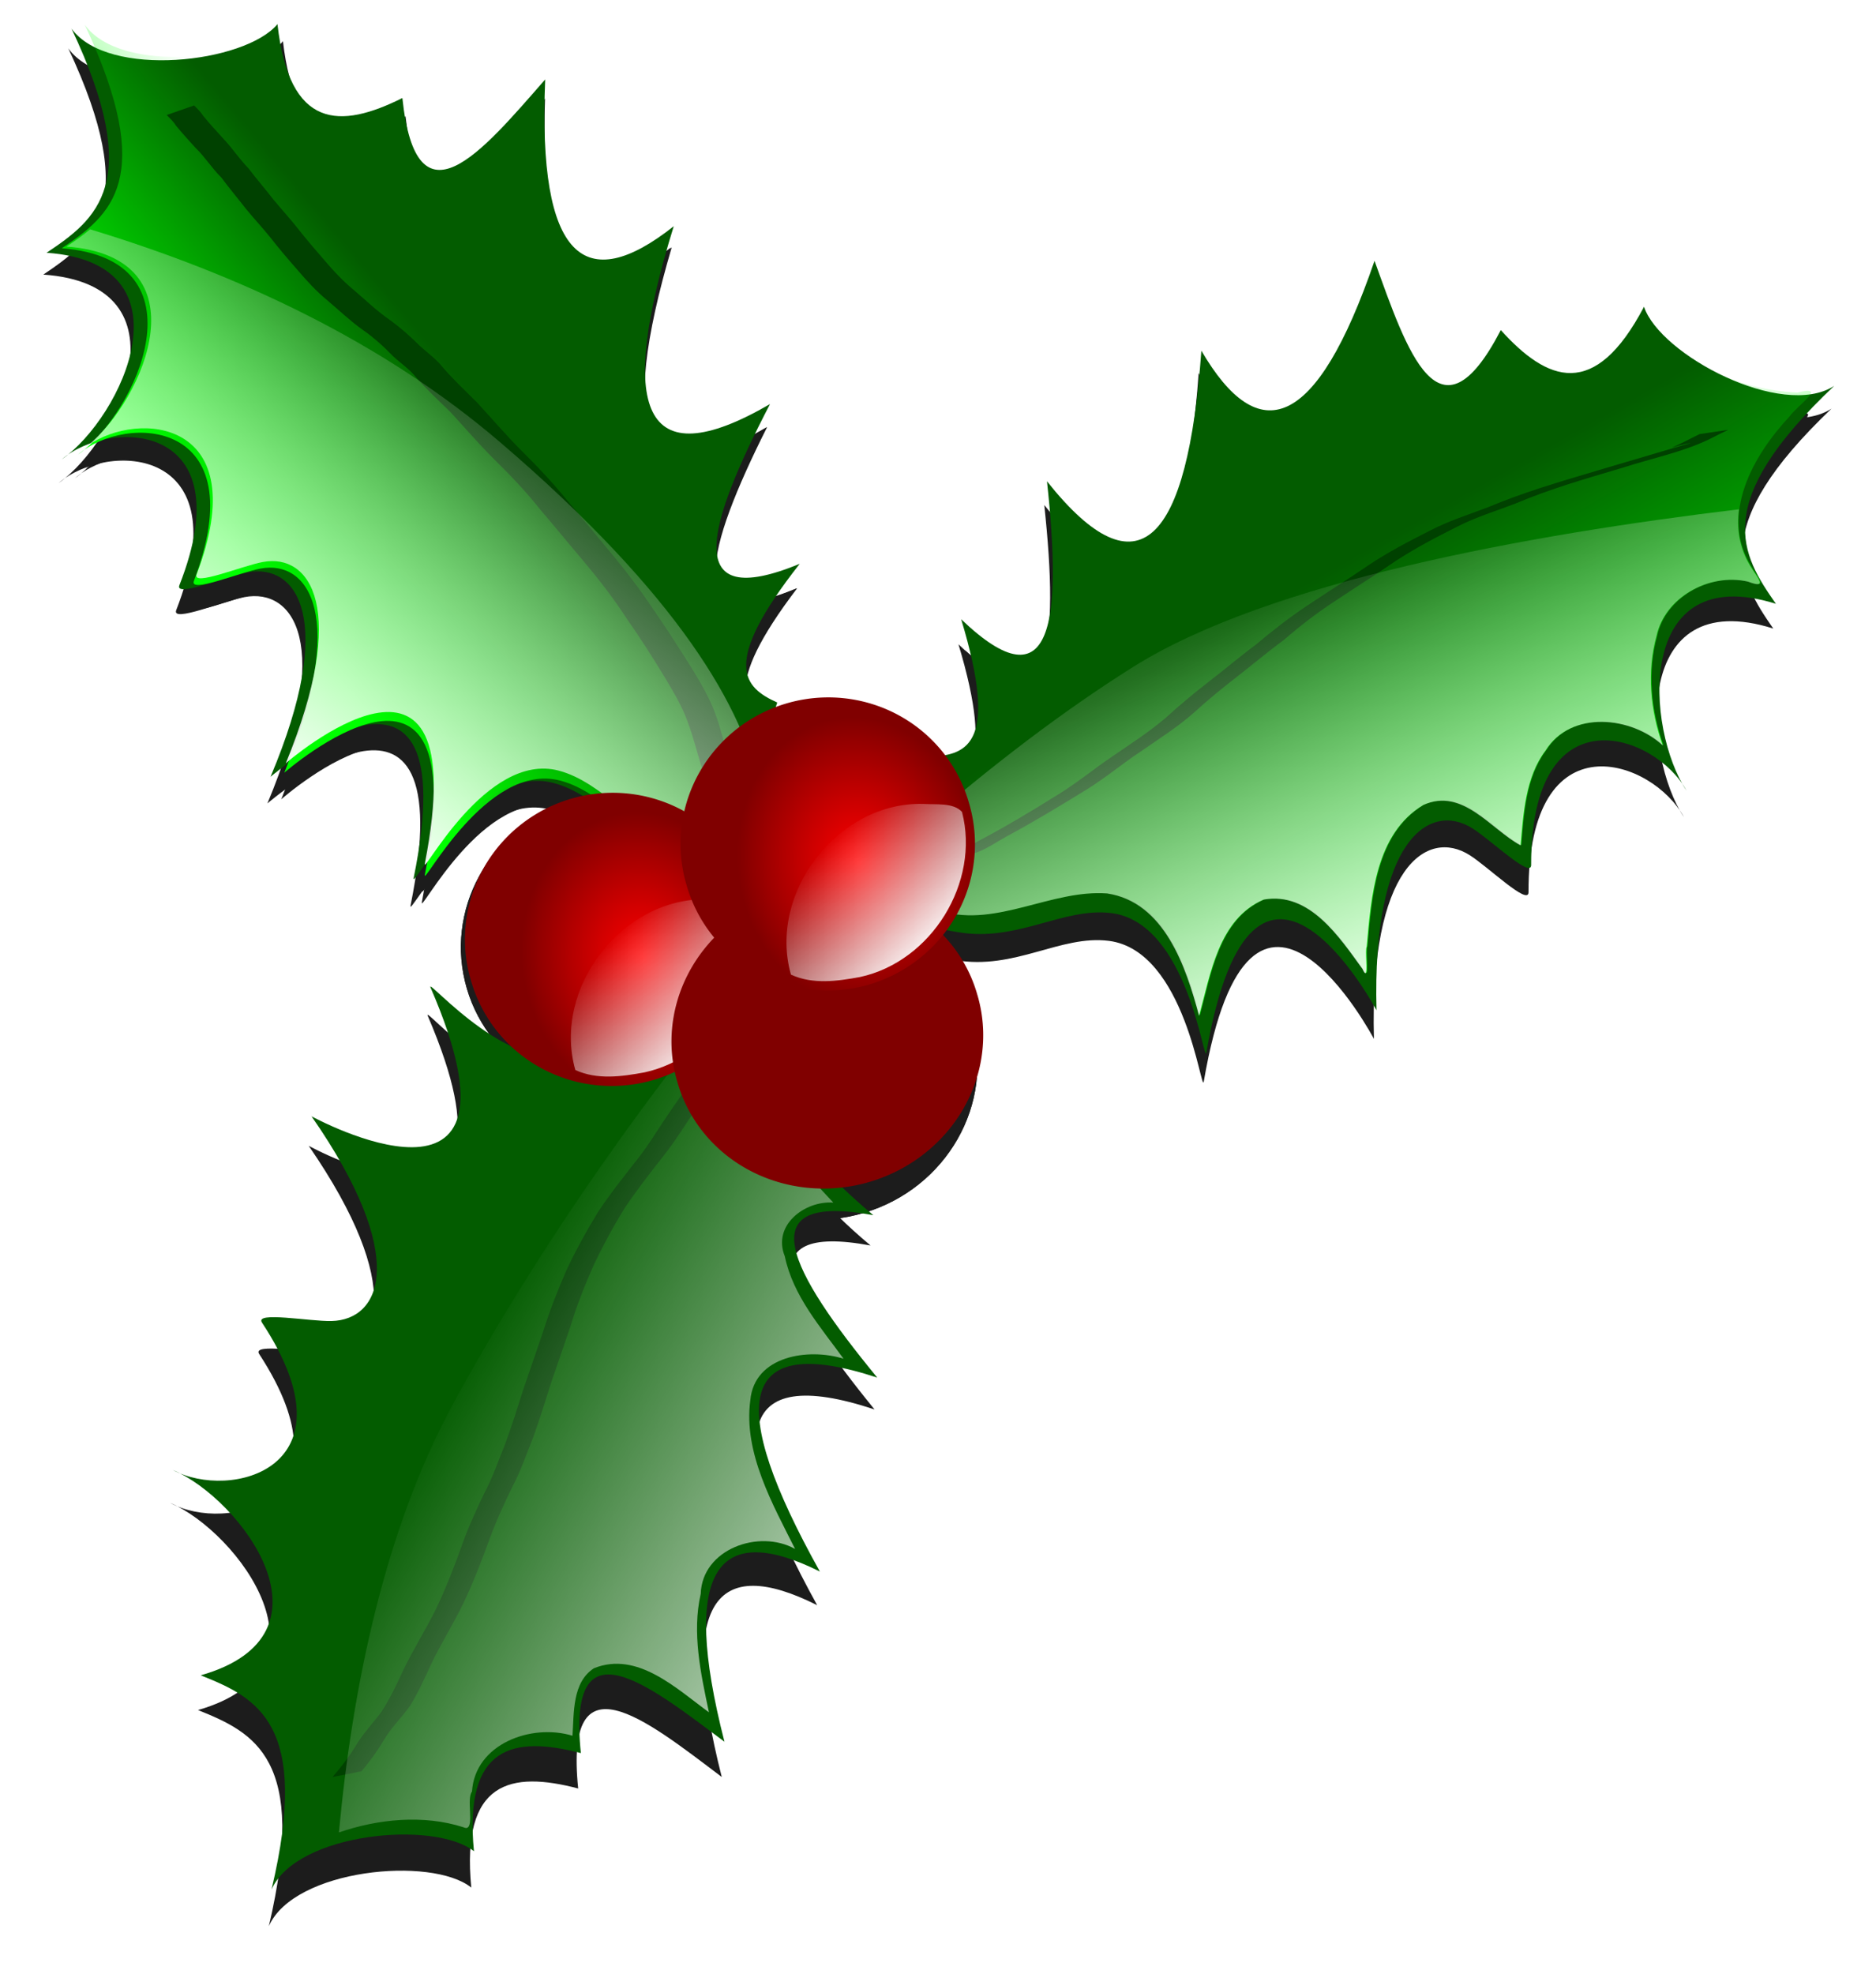 <?xml version="1.0" encoding="UTF-8" standalone="no"?>
<!-- Created with Inkscape (http://www.inkscape.org/) -->
<svg xmlns:rdf="http://www.w3.org/1999/02/22-rdf-syntax-ns#" xmlns="http://www.w3.org/2000/svg" xmlns:cc="http://creativecommons.org/ns#" xmlns:xlink="http://www.w3.org/1999/xlink" xmlns:dc="http://purl.org/dc/elements/1.1/" xmlns:svg="http://www.w3.org/2000/svg" xmlns:inkscape="http://www.inkscape.org/namespaces/inkscape" xmlns:sodipodi="http://sodipodi.sourceforge.net/DTD/sodipodi-0.dtd" xmlns:ns1="http://sozi.baierouge.fr" id="svg7870" viewBox="0 0 716.38 753.51" version="1.1" inkscape:version="0.91 r13725">
  <defs id="defs7872">
    <linearGradient id="linearGradient6815" y2="5972.8" xlink:href="#linearGradient6807" gradientUnits="userSpaceOnUse" x2="1183.9" gradientTransform="matrix(.976 0 0 1 29.634 0)" y1="5958.7" x1="1152.1"/>
    <linearGradient id="linearGradient6807">
      <stop id="stop6809" style="stop-color:#00ff00" offset="0"/>
      <stop id="stop6811" style="stop-color:#00ff00;stop-opacity:0" offset="1"/>
    </linearGradient>
    <linearGradient id="linearGradient6837" y2="5931.9" xlink:href="#linearGradient6807" gradientUnits="userSpaceOnUse" x2="1263.2" gradientTransform="matrix(1 0 0 .969 0 183.52)" y1="5881.4" x1="1275.3"/>
    <filter id="filter6855" color-interpolation-filters="sRGB">
      <feGaussianBlur id="feGaussianBlur6857" stdDeviation="1.142"/>
    </filter>
    <filter id="filter6865" color-interpolation-filters="sRGB">
      <feGaussianBlur id="feGaussianBlur6867" stdDeviation="0.646"/>
    </filter>
    <filter id="filter6873" color-interpolation-filters="sRGB">
      <feGaussianBlur id="feGaussianBlur6875" stdDeviation="0.703"/>
    </filter>
    <linearGradient id="linearGradient6965" y2="5864.7" gradientUnits="userSpaceOnUse" x2="1136.4" gradientTransform="matrix(.97 0 0 .946 32.953 315.93)" y1="5808.7" x1="1183.9">
      <stop id="stop6961" style="stop-color:#ffffff" offset="0"/>
      <stop id="stop6963" style="stop-color:#ffffff;stop-opacity:0" offset="1"/>
    </linearGradient>
    <filter id="filter6983" color-interpolation-filters="sRGB">
      <feGaussianBlur id="feGaussianBlur6985" stdDeviation="0.408"/>
    </filter>
    <linearGradient id="linearGradient7007" y2="5981.6" gradientUnits="userSpaceOnUse" x2="1190.7" gradientTransform="matrix(.989 0 0 .985 12.989 89.475)" y1="5945.9" x1="1143.6">
      <stop id="stop7003" style="stop-color:#ffffff" offset="0"/>
      <stop id="stop7005" style="stop-color:#ffffff;stop-opacity:0" offset="1"/>
    </linearGradient>
    <linearGradient id="linearGradient6994" y2="5936.6" gradientUnits="userSpaceOnUse" x2="1262.1" y1="5879.5" x1="1267.1">
      <stop id="stop6990" style="stop-color:#ffffff" offset="0"/>
      <stop id="stop6992" style="stop-color:#ffffff;stop-opacity:0" offset="1"/>
    </linearGradient>
    <radialGradient id="radialGradient7014" xlink:href="#linearGradient6889" gradientUnits="userSpaceOnUse" cy="5821.8" cx="1242.2" gradientTransform="matrix(.816 -.122 .147 .979 -627.87 275.24)" r="24.749"/>
    <linearGradient id="linearGradient6889">
      <stop id="stop6891" style="stop-color:#ff0000" offset="0"/>
      <stop id="stop6893" style="stop-color:#ff0000;stop-opacity:0" offset="1"/>
    </linearGradient>
    <linearGradient id="linearGradient7016" y2="5762.2" xlink:href="#linearGradient6908" gradientUnits="userSpaceOnUse" x2="1236.9" gradientTransform="translate(2.02 66.67)" y1="5740" x1="1249.6"/>
    <linearGradient id="linearGradient6908">
      <stop id="stop6910" style="stop-color:#ffffff" offset="0"/>
      <stop id="stop6912" style="stop-color:#ffffff;stop-opacity:0" offset="1"/>
    </linearGradient>
    <filter id="filter9219" color-interpolation-filters="sRGB">
      <feGaussianBlur id="feGaussianBlur9221" stdDeviation="3.074"/>
    </filter>
  </defs>
  <g id="layer1" transform="translate(-18.239 120.57)">
    <g id="g8607" style="opacity:.889;filter:url(#filter9219);fill:#000000" transform="matrix(2.177 -.651 -.645 -2.197 1397.6 13813)">
      <path id="path8705" style="fill:#000000" d="m1236.3 5804.6c-3.897 0.415-7.99 1.022-11.031 3.687 0.178 14.298 15.827 25.647 29.5 21.219 1.969-0.745 4.954-1.186 5.875-3.156-0.42-12.204-12.025-22.666-24.344-21.75z"/>
      <path id="path8703" style="fill:#000000" d="m1262.2 5827.6c0 13.529-11.08 24.496-24.749 24.496-13.668 0-24.749-10.967-24.749-24.496s11.08-24.496 24.749-24.496c13.668 0 24.749 10.967 24.749 24.496z"/>
      <path id="path8701" style="fill:#000000" d="m1262.2 5827.6c0 13.529-11.08 24.496-24.749 24.496-13.668 0-24.749-10.967-24.749-24.496s11.08-24.496 24.749-24.496c13.668 0 24.749 10.967 24.749 24.496z"/>
      <path id="path8699" style="fill:#000000" d="m1225.7 5769.4c-4.135 0.423-8.478 1.043-11.706 3.763 0.189 14.592 16.795 26.175 31.303 21.656 2.089-0.76 5.257-1.211 6.234-3.221-0.445-12.455-12.76-23.133-25.831-22.198z"/>
      <path id="path8697" style="fill:#000000" d="m1253.1 5792.8c0 13.807-11.758 25-26.261 25-14.504 0-26.261-11.193-26.261-25s11.757-25 26.261-25 26.261 11.193 26.261 25z"/>
      <path id="path8695" style="fill:#000000" d="m1253.1 5792.8c0 13.807-11.758 25-26.261 25-14.504 0-26.261-11.193-26.261-25s11.757-25 26.261-25 26.261 11.193 26.261 25z"/>
      <path id="path8693" style="fill:#000000" d="m1197 5799.6c-3.897 0.415-7.99 1.022-11.031 3.687 0.178 14.298 15.827 25.647 29.5 21.219 1.969-0.745 4.954-1.186 5.875-3.156-0.42-12.204-12.025-22.666-24.344-21.75z"/>
      <path id="path8691" style="fill:#000000" d="m1222.9 5822.6c0 13.529-11.08 24.496-24.749 24.496-13.668 0-24.749-10.967-24.749-24.496s11.08-24.496 24.749-24.496c13.668 0 24.749 10.967 24.749 24.496z"/>
      <path id="path8689" style="fill:#000000" d="m1222.9 5822.6c0 13.529-11.08 24.496-24.749 24.496-13.668 0-24.749-10.967-24.749-24.496s11.08-24.496 24.749-24.496c13.668 0 24.749 10.967 24.749 24.496z"/>
      <path id="path8687" style="fill:#000000" d="m1317.3 5777.8c-0.099 0.039-0.183 0.274-0.265 0.838-2.188 6.145-4.815 15.002-12.616 15.881-8.226-0.985-12.135-9.507-15.969-15.66 0.232 8.526-0.158 20.006-8.999 24.13-8.771 3.305-19.351-0.196-27.482 4.985-4.922 2.433-9.941 4.733-14.822 7.234 0.648 0.328 1.293 0.647 1.941 0.971 4.566 0.034 9.094 1.138 11.91 4.941 0.334 0.395 0.66 0.781 0.971 1.191 14.888 6.8 29.312 12.265 42.569 15.969 25.885 7.232 69.797 2.478 105.17-3.529-1.309-2.942-1.798-6.179-0.882-9.661 0.501-2.071 1.907-4.759-1.147-2.426-5.942 3.327-14.174 1.331-17.292-4.367-3.325-5.324-4.594-11.778-4.235-17.998-3.618 6.133-13.118 10.172-19.189 4.764-4.511-3.322-6.611-9.222-8.514-14.072-4.045 3.99-6.55 12.122-13.763 11.16-9.1-2.343-12.792-12.326-15.881-20.116-0.497-0.511-1.072-4.405-1.5-4.235z"/>
      <path id="path8685" style="fill:#000000" d="m1225.4 5825.1c-3.183 1.698-6.576 3.555-10.734 5.823-8.636 4.71-10.975 13.946-17.803 18.078-10.814 6.544-27.071-10.647-26.007-8.605 21.104 40.511-17.629 22.815-17.629 22.815 17.562 21.844 14.017 32.709 5.891 33.549-3.536 0.365-12.629-0.621-11.258 1.173 16.877 22.085-1.486 29.362-11.433 25.944 11.377 4.752 27.98 24.781 6.109 33.114 1.578 0.499 3.126 1.008 4.626 1.651 21.657-14.265 41.778-32.037 55.941-53.886 21.572-33.279 26.625-54.732 25.309-68.444-0.014-0.044-0.035-0.086-0.044-0.13-0.117-0.672-0.191-1.308-0.218-1.912-0.014-0.056 0.014-0.117 0-0.174-0.546-3.529-1.535-6.52-2.749-8.995z"/>
      <path id="path8683" style="fill:#000000" d="m1131.8 5683.6c-0.177-0.016-0.353 0.092-0.589 0.283-5.792 3.95-13.321 5.403-20.308 5.096 9.038 22.584 21.736 46.538 38.891 63.651 21.463 21.41 47.508 42.078 73.998 59.168h0.041c1.306 0.142 2.155 0.099 1.892-0.425-6.682-5.724-5.932-15.527-4.079-23.403 0.209-2.042-3.24-2.185-3.7-4.341-3.518-5.689 0.67-12.305 2.775-16.703-4.556 1.694-10.918-0.765-10.385-6.323-0.565-6.8 2.38-13.113 4.583-19.345-5.1 3.43-14.252 4.775-17.028-2.265-3.655-8.138-1.304-18.002 0.126-26.093-4.81 4.946-14.979 4.461-17.364-2.737-3.29-5.855-3.792-12.829-4.33-19.487-4.142 5.42-8.623 13.332-16.439 12.598-4.175-1.23-5.327-6.179-6.685-9.861-6.025 3.979-16.111 3.36-18.878-4.199-1.255-0.908-1.281-5.508-2.523-5.615z"/>
      <path id="path8681" style="fill:#000000" d="m1224.9 5835.1c-0.054 2.442-0.061 4.885-0.055 7.327-0.058 2.783 0.106 5.573-0.075 8.352-0.177 2.836-0.901 5.58-1.606 8.318-1.064 3.742-2.112 7.484-3.348 11.174-1.242 4.078-2.766 8.038-4.468 11.943-1.424 3.267-2.773 6.56-4.227 9.813-1.531 3.684-3.344 7.237-5.269 10.727-1.649 3.09-3.08 6.287-4.617 9.433-1.331 2.428-2.727 4.831-3.873 7.353-0.643 1.623-1.725 2.999-2.631 4.471-1.081 2.001-2.274 3.915-3.664 5.717-1.605 1.974-2.857 4.199-4.238 6.331-1.362 2-2.454 4.161-3.432 6.37-0.959 2.149-1.948 4.273-2.802 6.467-0.775 1.931-1.686 3.799-2.507 5.71-0.81 2.1-1.753 4.148-2.541 6.258-1.041 1.965-1.676 4.119-2.69 6.091-0.737 1.481-1.445 2.986-2.099 4.508-0.215 0.77-0.615 1.465-0.98 2.169l-4.887-0.235c0.363-0.694 0.783-1.366 0.979-2.132 0.653-1.538 1.383-3.051 2.108-4.552 1.087-1.916 1.669-4.089 2.745-6.019 0.768-2.121 1.684-4.184 2.498-6.286 0.819-1.909 1.735-3.773 2.532-5.692 0.863-2.199 1.819-4.344 2.808-6.488 0.984-2.229 2.059-4.426 3.427-6.449 1.41-2.13 2.67-4.365 4.252-6.372 1.411-1.758 2.567-3.661 3.612-5.656 0.853-1.49 2.004-2.813 2.663-4.418 1.167-2.527 2.574-4.94 3.938-7.363 1.553-3.154 2.985-6.365 4.663-9.455 1.931-3.466 3.744-7.003 5.223-10.689 1.462-3.255 2.827-6.546 4.276-9.807 1.703-3.89 3.26-7.82 4.454-11.902 1.244-3.67 2.297-7.395 3.289-11.14 0.689-2.711 1.411-5.422 1.574-8.23 0.197-2.768 0.056-5.546 0.095-8.319 0-2.442 0-4.885-0.055-7.327h4.928z"/>
      <path id="path8679" style="fill:#000000" d="m1252.5 5815.7c0.6 0.016 1.2-0.014 1.8 0 2.047 0.059 4.096 0.086 6.14 0.204 1.81 0.104 3.661 0.731 5.42 1.122 5.098 1.056 10.137 2.383 15.163 3.737 3.621 0.956 7.038 2.489 10.618 3.571 3.504 1.162 7.061 2.151 10.414 3.714 2.866 1.391 5.794 2.617 8.761 3.772 3.069 1.193 6.067 2.538 9.172 3.636 3.288 1.49 6.643 2.799 10.103 3.832 3.941 1.233 7.918 2.335 11.845 3.614 3.785 1.13 7.665 1.893 11.551 2.58 3.485 0.666 7.039 0.659 10.56 0.956 3.051 0.343 6.115 0.492 9.182 0.578 2.761 0.062 5.523 0.065 8.285 0.062h1.708c4.968 0.131 10.002-0.349 14.928 0.443 1.2 0.221 2.401 0.432 3.606 0.626 0 0-4.813 0.681-4.813 0.681-1.183-0.204-2.364-0.422-3.547-0.629-2.969-0.441-1.117-0.066 1.535-0.371 0.585-0.068-1.176-0.001-1.764-0.001-1.726 0-3.453 0-5.179 0-3.756 0-7.512 0.014-11.268 0-2.745 0-5.491-0.014-8.235-0.085-3.064-0.097-6.124-0.269-9.173-0.604-3.515-0.265-7.055-0.323-10.527-1.007-3.887-0.707-7.772-1.47-11.55-2.645-3.934-1.27-7.915-2.376-11.862-3.603-3.461-1.069-6.815-2.403-10.133-3.851-3.103-1.113-6.102-2.473-9.181-3.649-2.965-1.159-5.89-2.403-8.753-3.8-3.359-1.5-6.89-2.514-10.381-3.656-3.556-1.116-6.985-2.594-10.591-3.559-5.016-1.391-10.059-2.702-15.166-3.713-0.182-0.04-3.563-0.783-3.87-0.838-0.541-0.097-2.17-0.12-1.632-0.229 4.881-0.986 4.114 0.126 1.712-0.131 0 0-4.878-0.773-4.878-0.773z"/>
      <path id="path8677" style="fill:#000000" d="m1117.2 5697.1c1.814 1.152 3.474 2.466 5.067 3.906 1.803 1.712 4.027 2.833 5.957 4.364 1.986 1.782 3.719 3.821 5.481 5.819 2.562 2.811 5.415 5.334 7.985 8.135 2.619 2.946 5.049 6.058 7.382 9.234 1.915 2.587 4.059 5 6.229 7.374 2.058 2.101 3.737 4.524 5.572 6.812 1.86 2.565 3.638 5.182 5.4 7.815 1.974 2.752 3.925 5.514 5.888 8.275 2.026 3.107 4.326 6.003 6.718 8.83 2.453 2.724 5.04 5.322 7.783 7.755 2.767 2.289 5.693 4.372 8.618 6.452 2.758 1.905 5.209 4.192 7.82 6.288 1.977 1.532 3.867 3.207 6.024 4.485 1.299 1.24 3.029 1.659 4.559 2.462 1.831 0.701 3.487 1.56 5.051 2.749 1.44 0.951 2.837 1.975 4.182 3.058l-4.828 0.434c-1.345-1.072-2.736-2.09-4.171-3.038-1.593-1.123-3.304-1.905-5.096-2.657-1.591-0.712-3.178-1.379-4.537-2.514-2.106-1.356-4.011-3.002-5.975-4.55-2.589-2.092-5.007-4.392-7.767-6.265-2.931-2.095-5.888-4.163-8.632-6.504-2.731-2.47-5.343-5.067-7.789-7.822-2.386-2.846-4.67-5.775-6.732-8.868-1.964-2.764-3.925-5.526-5.893-8.286-1.78-2.614-3.523-5.251-5.429-7.776-1.808-2.292-3.507-4.681-5.548-6.781-2.173-2.386-4.315-4.816-6.214-7.427-2.299-3.171-4.72-6.263-7.333-9.182-2.607-2.788-5.476-5.316-8.049-8.14-1.774-1.973-3.51-4.006-5.538-5.726-1.96-1.491-4.124-2.701-5.932-4.4-1.62-1.431-3.339-2.703-5.169-3.854l4.917-0.457z"/>
      <path id="path8675" style="fill:#000000" d="m1317.1 5778.7c-2.188 6.145-4.815 14.984-12.616 15.862-8.226-0.985-12.135-9.496-15.969-15.649 0.232 8.526-0.158 19.991-8.999 24.114-8.771 3.305-19.367-0.192-27.499 4.989-5.71 2.823-11.534 5.442-17.144 8.437 5.839-0.635 12.482-0.301 16.189 4.703 3.274 3.865 5.361 8.503 7.102 13.212 4.889-1.794 9.495 1.953 10.234 6.499 1.075 3.897 1.2 7.961 1.367 11.972 2.09-3.543 6.613-8.907 11.161-5.644 5.978 6.042 6.803 15.316 8.822 23.259 2.531-4.988 5.817-12.233 12.749-11.63 7.779 2.303 11.015 10.657 14.557 17.102 1.493 1.579 2.95 10.388 4.037 6.149 1.34-5.26 6.331-11.285 12.505-8.928 8.1 3.087 13.396 10.544 18.66 17.017 0.815-6.835-0.204-15.171 4.632-20.608 4.563-3.345 9.837 2.152 12.837 4.66 2.389-5.303 7.805-11.464 14.469-9.235 3.657 0.715 7.1 4.506 9.44 5.729 3.226-9.213 11.617-16.636 20.998-19.882 5.354-0.224-0.433-1.983-2.382-3.463-7.824-4.603-15.931-12.489-13.366-22.233 0.501-2.071 1.907-4.77-1.147-2.437-5.942 3.327-14.174 1.337-17.292-4.361-3.325-5.324-4.594-11.781-4.235-18-3.618 6.133-13.118 10.196-19.189 4.789-4.511-3.322-6.611-9.216-8.514-14.067-4.045 3.99-6.55 12.121-13.763 11.159-9.1-2.343-12.792-12.348-15.881-20.138-0.612-0.629-1.331-6.386-1.765-3.378z"/>
      <path id="path8673" style="fill:#000000" d="m1141.6 5956.9c9.482 3.014 18.666 6.576 14.375 34.95 3.371-9.847 25.712-13.849 32.611-9.112-3.067-17.609 4.994-19.914 16.208-17.88-3.976-22.122 9.938-12.517 23.336-3.825-9.568-28.622-3.869-36.912 13.39-29.806-17.437-26.777-16.782-39.166 6.86-33.273-15.677-16.656-23.748-29.396-2.765-27.176-17.194-12.484-14.555-17.259-9.998-21.289-14.372-21.269-4.279-23.998-0.469-31.489-1.9 0.75-10.138 5.16-20.628 10.905-8.731 4.781-11.062 14.169-17.964 18.364-10.932 6.643-27.402-10.798-26.326-8.724 21.335 41.123-17.795 23.168-17.795 23.168 17.754 22.174 14.138 33.199 5.923 34.052-3.575 0.371-12.725-0.632-11.339 1.189 17.69 23.244-2.946 30.322-12.657 25.901 11.475 3.916 30.061 25.314 7.237 34.046z"/>
      <path id="path8671" style="fill:#000000" d="m1401.1 5817.7c-3.217 9.654-5.811 19.379 19.806 32.347-10.015-2.934-26.616 13.339-26.891 21.846-12.474-12.82-19.163-7.451-24.212 3.075-15.598-16.208-16.108 0.979-17.053 17.204-17.537-24.654-27.678-24.741-32.218-6.225-11.336-30.132-21.793-36.809-31.133-13.685-4.165-22.766-9.693-36.915-20.427-18.146 0.131-21.597-5.325-22.183-11.322-20.738-8.693-24.369-16.941-17.554-25.304-18.748 1.744-1.145 10.251-5.434 21.187-10.822 9.102-4.483 18.122-0.952 25.655-4.255 11.93-5.231 7.602-29.115 8.644-27.01 20.662 41.742 29.457-1.313 29.457-1.313 7.407 27.713 18.525 31.129 24.127 24.785 2.438-2.761 7.09-10.966 7.742-8.75 8.314 28.284 26.397 15.224 28.608 4.559-3.675 11.84 2.604 39.792 23.337 25.876z"/>
      <path id="path8669" style="fill:#000000" d="m1138.9 5956.9c9.719 3.014 19.133 6.576 14.735 34.95 3.455-9.847 26.355-13.849 33.427-9.112-3.143-17.609 5.119-19.914 16.614-17.88-4.075-22.122 10.187-12.517 23.92-3.825-9.807-28.622-3.966-36.912 13.725-29.806-17.873-26.777-17.202-39.166 7.031-33.273-16.069-16.656-24.342-29.396-2.834-27.176-17.623-12.484-14.919-17.259-10.249-21.289-14.732-21.269-4.386-23.998-0.48-31.489-1.948 0.75-10.392 5.16-21.144 10.905-8.949 4.781-11.338 14.169-18.414 18.364-11.205 6.643-28.087-10.798-26.984-8.724 21.868 41.123-18.24 23.168-18.24 23.168 18.198 22.174 14.491 33.199 6.071 34.052-3.664 0.371-13.043-0.632-11.623 1.189 18.133 23.244-3.019 30.322-12.974 25.901 11.762 3.916 30.812 25.314 7.418 34.046z"/>
      <path id="path8613" style="fill:#000000" d="m1095.9 5720.2c7.988-6.304 15.494-13.011 1.196-37.91 6.762 7.949 29.57 3.457 34.469-3.504 3.392 17.563 11.93 16.746 21.928 10.718 4.144 22.11 14.003 8.022 23.698-5.023 1.129 30.234 9.559 35.872 23.516 22.885-7.061 31.411-1.984 42.731 18.515 28.526-9.013 21.317-12.157 36.178 7.117 26.38-11.962 17.981-7.723 21.466-1.917 23.55-6.108 25.142 4.528 23.972 10.864 29.56-2.087 0-11.552-1.083-23.65-2.582-10.069-1.247-15.672-9.15-23.781-10.523-12.844-2.174-22.333 20.167-22.049 17.835 5.636-46.234-25.345-15.069-25.345-15.069 9.018-27.232 1.597-36.189-6.567-33.96-3.553 0.97-11.946 5.276-11.274 3.065 8.572-28.207-13.711-27.214-21.413-19.512 9.57-7.88 19.662-34.693-5.307-34.438z"/>
    </g>
    <g id="g7042" transform="matrix(3.073 -.91 -.91 -3.073 2014.6 19490)">
      <path id="path6795" style="fill:#035c00" d="m1106.4 5845.8c5.659-4.466 10.976-9.217 0.847-26.856 4.79 5.631 20.948 2.449 24.418-2.482 2.403 12.442 8.452 11.863 15.534 7.593 2.936 15.663 9.92 5.683 16.788-3.558 0.8 21.418 6.772 25.412 16.659 16.212-5.002 22.252-1.405 30.271 13.116 20.208-6.385 15.101-8.612 25.629 5.042 18.688-8.474 12.738-5.471 15.207-1.358 16.683-4.327 17.811 3.208 16.982 7.696 20.94-1.478 0-8.183-0.767-16.754-1.829-7.133-0.884-11.102-6.482-16.847-7.455-9.098-1.54-15.821 14.286-15.62 12.635 3.993-32.752-17.954-10.675-17.954-10.675 6.388-19.291 1.132-25.636-4.652-24.057-2.517 0.687-8.462 3.737-7.987 2.172 6.073-19.982-9.713-19.278-15.169-13.822 6.78-5.582 13.929-24.577-3.76-24.396z"/>
      <path id="path6797" style="fill:#035c00" d="m1136.9 6013.5c6.885 2.135 13.554 4.659 10.438 24.758 2.448-6.976 18.67-9.811 23.68-6.455-2.227-12.474 3.626-14.107 11.769-12.666-2.887-15.672 7.216-8.867 16.945-2.71-6.948-20.276-2.809-26.148 9.723-21.114-12.661-18.969-12.186-27.746 4.981-23.571-11.384-11.8-17.244-20.824-2.008-19.251-12.485-8.844-10.568-12.227-7.26-15.081-10.436-15.067-3.107-17.001-0.34-22.307-1.38 0.531-7.362 3.656-14.978 7.725-6.34 3.387-8.032 10.038-13.044 13.009-7.938 4.706-19.897-7.649-19.116-6.18 15.492 29.132-12.921 16.412-12.921 16.412 12.892 15.708 10.266 23.519 4.301 24.123-2.596 0.263-9.24-0.448-8.234 0.842 12.846 16.467-2.139 21.481-9.191 18.349 8.332 2.774 21.828 17.932 5.255 24.118z"/>
      <path id="path6799" style="fill:#035c00" d="m1322.6 5914.9c-2.279 6.839-4.117 13.729 14.031 22.915-7.095-2.078-18.855 9.45-19.05 15.476-8.837-9.082-13.576-5.278-17.152 2.178-11.05-11.482-11.411 0.694-12.081 12.188-12.424-17.466-19.608-17.527-22.824-4.41-8.031-21.346-15.439-26.076-22.055-9.694-2.95-16.128-6.867-26.151-14.471-12.855 0.093-15.299-3.773-15.715-8.021-14.691-6.158-17.263-12.002-12.436-17.926-13.281 1.236-0.811 7.262-3.85 15.009-7.666 6.448-3.176 12.838-0.674 18.174-3.014 8.451-3.706 5.385-20.625 6.123-19.134 14.638 29.57 20.868-0.93 20.868-0.93 5.247 19.632 13.124 22.052 17.092 17.558 1.727-1.956 5.023-7.769 5.485-6.199 5.89 20.036 18.7 10.785 20.266 3.23-2.604 8.387 1.844 28.189 16.532 18.33z"/>
      <path id="path6803" style="fill:url(#linearGradient6815)" d="m1138.8 6013.5c6.717 2.135 13.224 4.659 10.183 24.758 2.388-6.976 18.214-9.811 23.102-6.455-2.172-12.474 3.538-14.107 11.482-12.666-2.816-15.672 7.04-8.867 16.532-2.71-6.778-20.276-2.741-26.148 9.486-21.114-12.352-18.969-11.888-27.746 4.86-23.571-11.106-11.8-16.823-20.824-1.959-19.251-12.18-8.844-10.311-12.227-7.083-15.081-10.182-15.067-3.031-17.001-0.332-22.307-1.346 0.531-7.182 3.656-14.613 7.725-6.185 3.387-7.836 10.038-12.726 13.009-7.744 4.706-19.412-7.649-18.65-6.18 15.114 29.132-12.606 16.412-12.606 16.412 12.577 15.708 10.015 23.519 4.196 24.123-2.533 0.263-9.015-0.448-8.033 0.842 12.532 16.467-2.087 21.481-8.967 18.349 8.129 2.774 21.295 17.932 5.127 24.118z"/>
      <path id="path6805" style="fill:url(#linearGradient6837)" d="m1263.1 5887.2c-1.55 4.353-3.411 10.615-8.938 11.237-5.827-0.698-8.597-6.727-11.312-11.086 0.164 6.04-0.112 14.162-6.375 17.083-6.213 2.341-13.72-0.136-19.48 3.534-4.045 2-8.171 3.856-12.145 5.976 4.136-0.45 8.842-0.213 11.469 3.332 2.32 2.738 3.797 6.024 5.031 9.359 3.463-1.271 6.726 1.384 7.25 4.604 0.762 2.761 0.85 5.64 0.969 8.481 1.48-2.51 4.684-6.31 7.906-3.998 4.235 4.28 4.819 10.85 6.25 16.477 1.793-3.533 4.12-8.666 9.031-8.239 5.511 1.631 7.803 7.55 10.312 12.116 1.058 1.118 2.09 7.359 2.86 4.356 0.95-3.726 4.485-7.994 8.859-6.325 5.738 2.187 9.49 7.469 13.219 12.055 0.578-4.842-0.144-10.747 3.281-14.599 3.232-2.37 6.969 1.525 9.094 3.301 1.692-3.756 5.529-8.121 10.25-6.542 2.59 0.506 5.03 3.192 6.687 4.059 2.286-6.527 8.23-11.785 14.875-14.084 3.792-0.159-0.307-1.405-1.687-2.453-5.543-3.261-11.285-8.847-9.469-15.75 0.355-1.467 1.351-3.379-0.812-1.726-4.209 2.357-10.041 0.947-12.25-3.089-2.356-3.772-3.255-8.346-3-12.752-2.563 4.345-9.293 7.223-13.594 3.392-3.195-2.353-4.683-6.529-6.031-9.965-2.865 2.827-4.64 8.586-9.75 7.905-6.446-1.66-9.062-8.748-11.25-14.266-0.434-0.446-0.943-4.524-1.25-2.393z"/>
      <path id="path6841" style="filter:url(#filter6855);fill:#004100" d="m1121.5 5829.4c1.285 0.816 2.461 1.747 3.589 2.767 1.277 1.212 2.853 2.007 4.22 3.092 1.407 1.262 2.635 2.707 3.883 4.122 1.815 1.991 3.836 3.779 5.656 5.763 1.855 2.087 3.577 4.292 5.229 6.542 1.356 1.832 2.876 3.542 4.413 5.224 1.458 1.488 2.647 3.205 3.947 4.825 1.318 1.817 2.577 3.671 3.825 5.536 1.398 1.95 2.781 3.906 4.171 5.862 1.435 2.201 3.065 4.253 4.759 6.255 1.738 1.93 3.571 3.77 5.513 5.494 1.96 1.621 4.033 3.097 6.105 4.571 1.954 1.35 3.69 2.97 5.54 4.455 1.401 1.085 2.74 2.272 4.268 3.177 0.92 0.879 2.145 1.175 3.23 1.744 1.297 0.496 2.47 1.105 3.578 1.948 1.02 0.674 2.01 1.399 2.963 2.166l-3.421 0.307c-0.953-0.759-1.938-1.48-2.955-2.152-1.129-0.796-2.34-1.35-3.61-1.882-1.127-0.504-2.251-0.977-3.214-1.781-1.492-0.96-2.841-2.127-4.233-3.224-1.834-1.482-3.547-3.112-5.502-4.438-2.076-1.484-4.171-2.949-6.115-4.607-1.935-1.75-3.785-3.589-5.518-5.541-1.69-2.017-3.308-4.091-4.769-6.282-1.391-1.958-2.781-3.914-4.175-5.87-1.261-1.851-2.495-3.72-3.846-5.508-1.281-1.623-2.485-3.316-3.93-4.803-1.54-1.69-3.057-3.412-4.402-5.262-1.628-2.247-3.344-4.437-5.195-6.505-1.847-1.975-3.879-3.766-5.702-5.766-1.257-1.398-2.487-2.838-3.923-4.056-1.388-1.056-2.921-1.913-4.202-3.117-1.147-1.013-2.365-1.915-3.662-2.73l3.483-0.324z"/>
      <path id="path6843" style="filter:url(#filter6865);fill:#004100" d="m1217.3 5913.4c0.425 0.011 0.85-0.01 1.275 0 1.45 0.042 2.901 0.061 4.35 0.144 1.282 0.074 2.593 0.518 3.84 0.795 3.612 0.748 7.181 1.688 10.742 2.648 2.565 0.677 4.986 1.764 7.522 2.529 2.482 0.823 5.002 1.524 7.377 2.631 2.03 0.985 4.105 1.854 6.207 2.672 2.174 0.845 4.298 1.798 6.497 2.576 2.329 1.055 4.706 1.983 7.157 2.714 2.792 0.874 5.609 1.654 8.391 2.56 2.681 0.8 5.43 1.341 8.183 1.827 2.469 0.472 4.986 0.467 7.481 0.677 2.161 0.243 4.332 0.349 6.505 0.41 1.956 0.044 3.913 0.046 5.869 0.044h1.21c3.519 0.093 7.086-0.248 10.575 0.314 0.85 0.157 1.701 0.306 2.554 0.444 0 0-3.409 0.482-3.409 0.482-0.838-0.144-1.675-0.299-2.513-0.445-2.103-0.312-0.791-0.047 1.088-0.263 0.414-0.048-0.833-0.001-1.25-0.001-1.223 0-2.446 0-3.669 0-2.661 0-5.321 0.01-7.982 0-1.945 0-3.89-0.01-5.834-0.06-2.171-0.069-4.339-0.191-6.498-0.428-2.49-0.188-4.998-0.229-7.458-0.714-2.754-0.501-5.506-1.041-8.182-1.874-2.787-0.9-5.607-1.683-8.403-2.552-2.452-0.757-4.827-1.702-7.178-2.728-2.198-0.789-4.323-1.752-6.504-2.585-2.101-0.821-4.173-1.702-6.201-2.692-2.379-1.062-4.881-1.781-7.354-2.59-2.519-0.79-4.949-1.838-7.503-2.521-3.553-0.985-7.126-1.914-10.744-2.631-0.129-0.028-2.524-0.555-2.742-0.594-0.383-0.069-1.537-0.085-1.156-0.162 3.458-0.699 2.914 0.089 1.213-0.093l-3.455-0.547z"/>
      <path id="path6845" style="filter:url(#filter6873);fill:#004100" d="m1197.8 5927.2c-0.038 1.73-0.043 3.461-0.039 5.191-0.041 1.971 0.075 3.948-0.053 5.916-0.126 2.009-0.639 3.953-1.138 5.892-0.754 2.651-1.496 5.302-2.372 7.916-0.88 2.889-1.959 5.694-3.165 8.46-1.009 2.314-1.964 4.647-2.994 6.952-1.084 2.61-2.369 5.127-3.732 7.599-1.168 2.189-2.182 4.454-3.271 6.683-0.943 1.72-1.932 3.422-2.744 5.209-0.456 1.15-1.222 2.124-1.864 3.167-0.766 1.418-1.611 2.773-2.595 4.05-1.137 1.398-2.024 2.975-3.002 4.485-0.965 1.417-1.738 2.948-2.431 4.512-0.679 1.522-1.38 3.027-1.985 4.581-0.549 1.368-1.194 2.692-1.776 4.045-0.574 1.488-1.242 2.938-1.8 4.433-0.737 1.392-1.187 2.918-1.906 4.315-0.522 1.049-1.023 2.115-1.487 3.193-0.152 0.545-0.436 1.038-0.695 1.537l-3.462-0.166c0.257-0.491 0.555-0.968 0.693-1.51 0.463-1.089 0.98-2.162 1.493-3.224 0.77-1.357 1.183-2.897 1.945-4.264 0.544-1.503 1.193-2.964 1.77-4.453 0.58-1.352 1.229-2.673 1.794-4.033 0.611-1.558 1.289-3.077 1.989-4.596 0.697-1.579 1.458-3.135 2.428-4.569 0.999-1.509 1.891-3.092 3.012-4.514 1-1.245 1.819-2.594 2.559-4.007 0.605-1.056 1.419-1.993 1.887-3.129 0.826-1.79 1.823-3.5 2.79-5.216 1.1-2.234 2.115-4.509 3.303-6.698 1.368-2.456 2.652-4.961 3.7-7.572 1.036-2.306 2.003-4.637 3.029-6.947 1.206-2.756 2.309-5.54 3.155-8.431 0.881-2.6 1.627-5.239 2.33-7.892 0.488-1.921 1-3.841 1.115-5.83 0.139-1.961 0.04-3.929 0.067-5.893 0-1.73 0-3.461-0.039-5.191h3.491z"/>
      <path id="path6801" style="filter:url(#filter6983);fill:url(#linearGradient6965)" d="m1129.2 5824c-0.128-0.01-0.255 0.058-0.424 0.177-4.177 2.476-9.608 3.387-14.647 3.194 6.519 14.157 15.678 29.173 28.051 39.901 15.481 13.421 34.266 26.377 53.373 37.091 0.01 0.001 0.021-0.001 0.03 0 0.942 0.089 1.554 0.062 1.365-0.266-4.82-3.588-4.279-9.733-2.942-14.671 0.15-1.28-2.337-1.369-2.669-2.721-2.537-3.566 0.483-7.714 2.002-10.47-3.286 1.062-7.875-0.48-7.49-3.963-0.408-4.263 1.717-8.22 3.305-12.127-3.678 2.15-10.279 2.993-12.282-1.42-2.636-5.101-0.94-11.285 0.091-16.357-3.47 3.101-10.804 2.796-12.525-1.716-2.373-3.67-2.735-8.042-3.123-12.216-2.987 3.398-6.22 8.357-11.857 7.897-3.012-0.771-3.842-3.873-4.822-6.182-4.346 2.495-11.621 2.107-13.616-2.632-0.905-0.569-0.924-3.453-1.82-3.52z" transform="matrix(.982 0 0 1.13 22.798 -761.75)"/>
      <path id="path6996" style="fill:url(#linearGradient7007)" d="m1198.1 5920.1c-2.255 1.203-4.658 2.518-7.604 4.125-6.118 3.337-7.775 9.879-12.612 12.807-7.66 4.636-19.177-7.543-18.424-6.096 14.95 28.698-12.488 16.162-12.488 16.162 12.441 15.475 9.93 23.171 4.173 23.766-2.505 0.259-8.947-0.44-7.975 0.831 11.956 15.645-1.053 20.8-8.099 18.379 8.059 3.366 19.821 17.555 4.328 23.458 1.118 0.354 2.215 0.714 3.277 1.17 15.342-10.106 29.596-22.696 39.629-38.174 15.282-23.575 18.862-38.772 17.929-48.486-0.01-0.031-0.025-0.061-0.031-0.092-0.083-0.476-0.135-0.926-0.154-1.355-0.01-0.04 0.01-0.083 0-0.123-0.387-2.5-1.087-4.619-1.948-6.372z"/>
      <path id="path6954" style="fill:url(#linearGradient6994)" d="m1263.2 5886.6c-0.07 0.028-0.13 0.194-0.188 0.594-1.55 4.353-3.411 10.628-8.938 11.25-5.827-0.698-8.597-6.735-11.312-11.094 0.164 6.04-0.112 14.172-6.375 17.094-6.213 2.341-13.708-0.139-19.469 3.531-3.487 1.724-7.042 3.353-10.5 5.125 0.459 0.232 0.916 0.459 1.375 0.688 3.235 0.024 6.442 0.806 8.437 3.5 0.237 0.28 0.468 0.553 0.688 0.844 10.547 4.817 20.765 8.688 30.156 11.313 18.337 5.123 49.445 1.755 74.5-2.5-0.927-2.084-1.274-4.377-0.625-6.844 0.355-1.467 1.351-3.371-0.812-1.719-4.209 2.357-10.041 0.943-12.25-3.094-2.356-3.772-3.255-8.344-3-12.75-2.563 4.345-9.293 7.206-13.594 3.375-3.196-2.353-4.683-6.533-6.031-9.969-2.865 2.827-4.64 8.587-9.75 7.906-6.446-1.66-9.062-8.732-11.25-14.25-0.352-0.362-0.759-3.121-1.062-3z"/>
      <g id="g7009" transform="matrix(.708 0 0 .708 302.18 1790)">
        <path id="path6877" style="fill:#800000" d="m1262.2 5827.6a24.749 24.496 0 1 1 -49.497 0 24.749 24.496 0 1 1 49.497 0z"/>
        <path id="path6879" style="fill:url(#radialGradient7014)" d="m1262.2 5827.6a24.749 24.496 0 1 1 -49.497 0 24.749 24.496 0 1 1 49.497 0z"/>
        <path id="path6928" style="fill:url(#linearGradient7016)" d="m1236.3 5804.6c-3.897 0.415-7.99 1.022-11.031 3.687 0.178 14.298 15.827 25.647 29.5 21.219 1.969-0.745 4.954-1.186 5.875-3.156-0.42-12.204-12.025-22.666-24.344-21.75z"/>
      </g>
      <g id="g7018" transform="matrix(.752 0 0 .723 268.97 1684)">
        <path id="path7020" style="fill:#800000" d="m1262.2 5827.6a24.749 24.496 0 1 1 -49.497 0 24.749 24.496 0 1 1 49.497 0z"/>
        <path id="path7022" style="fill:url(#radialGradient7014)" d="m1262.2 5827.6a24.749 24.496 0 1 1 -49.497 0 24.749 24.496 0 1 1 49.497 0z"/>
        <path id="path7024" style="fill:url(#linearGradient7016)" d="m1236.3 5804.6c-3.897 0.415-7.99 1.022-11.031 3.687 0.178 14.298 15.827 25.647 29.5 21.219 1.969-0.745 4.954-1.186 5.875-3.156-0.42-12.204-12.025-22.666-24.344-21.75z"/>
      </g>
      <g id="g7030" transform="matrix(.708 0 0 .708 330.04 1793.6)">
        <path id="path7032" style="fill:#800000" d="m1262.2 5827.6a24.749 24.496 0 1 1 -49.497 0 24.749 24.496 0 1 1 49.497 0z"/>
        <path id="path7034" style="fill:url(#radialGradient7014)" d="m1262.2 5827.6a24.749 24.496 0 1 1 -49.497 0 24.749 24.496 0 1 1 49.497 0z"/>
        <path id="path7036" style="fill:url(#linearGradient7016)" d="m1236.3 5804.6c-3.897 0.415-7.99 1.022-11.031 3.687 0.178 14.298 15.827 25.647 29.5 21.219 1.969-0.745 4.954-1.186 5.875-3.156-0.42-12.204-12.025-22.666-24.344-21.75z"/>
      </g>
    </g>
  </g>
</svg>
